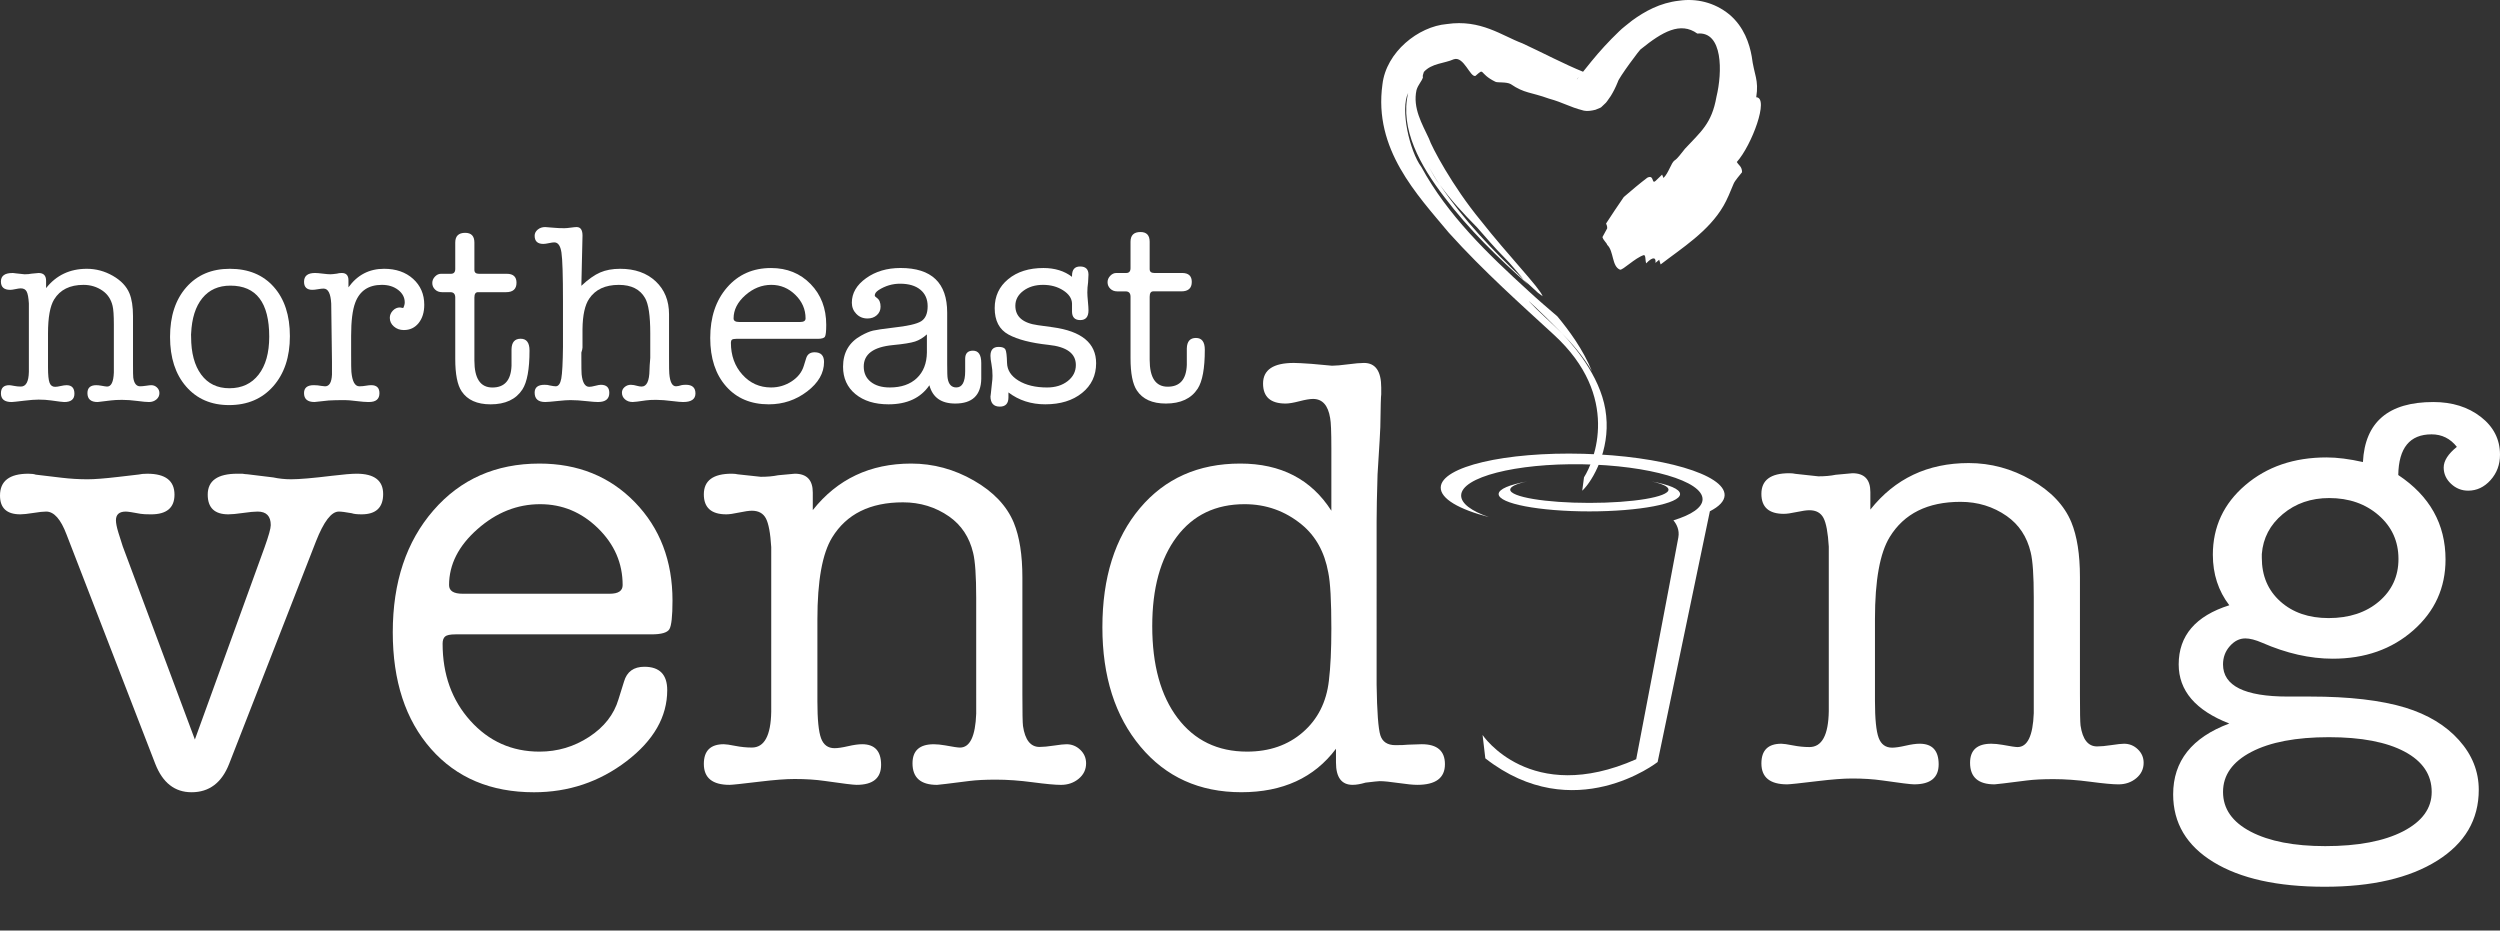 <?xml version="1.0" encoding="utf-8"?>
<!-- Generator: Adobe Illustrator 16.0.0, SVG Export Plug-In . SVG Version: 6.00 Build 0)  -->
<!DOCTYPE svg PUBLIC "-//W3C//DTD SVG 1.1//EN" "http://www.w3.org/Graphics/SVG/1.1/DTD/svg11.dtd">
<svg version="1.1" id="Layer_1" xmlns="http://www.w3.org/2000/svg" xmlns:xlink="http://www.w3.org/1999/xlink" x="0px" y="0px"
	 width="300px" height="111.667px" viewBox="0 0 300 111.667" enable-background="new 0 0 300 111.667" xml:space="preserve">
<rect x="0" y="0" width="300" height="111.667" fill="#333333" stroke="none"/>
<g>
	<g>
		<path fill="#FFFFFF" d="M5.531,33.697v0.874c1.223-1.544,2.854-2.316,4.893-2.316c1.101,0,2.14,0.282,3.12,0.843
			c0.978,0.562,1.641,1.263,1.989,2.1c0.284,0.694,0.428,1.604,0.428,2.729v5.823c0,0.879,0.01,1.4,0.03,1.564
			c0.101,0.695,0.376,1.042,0.823,1.042c0.182,0,0.421-0.023,0.716-0.066c0.294-0.045,0.503-0.068,0.625-0.068
			c0.264,0,0.491,0.091,0.685,0.276c0.193,0.184,0.291,0.408,0.291,0.674c0,0.307-0.123,0.562-0.366,0.766
			c-0.245,0.203-0.54,0.305-0.885,0.305c-0.285,0-0.753-0.043-1.405-0.129c-0.65-0.087-1.261-0.131-1.831-0.131
			c-0.528,0-0.966,0.023-1.312,0.065c-1.019,0.13-1.557,0.195-1.618,0.195c-0.813,0-1.221-0.356-1.221-1.071
			c0-0.633,0.352-0.95,1.057-0.95c0.166,0,0.352,0.019,0.559,0.055c0.393,0.073,0.643,0.11,0.746,0.11
			c0.497,0,0.766-0.562,0.808-1.686v-1.564v-1.87v-2.33c0-1.083-0.05-1.829-0.153-2.238c-0.184-0.777-0.582-1.38-1.194-1.81
			c-0.674-0.469-1.44-0.705-2.297-0.705c-1.634,0-2.808,0.583-3.522,1.748c-0.491,0.797-0.735,2.157-0.735,4.079v4.077
			c0,0.9,0.061,1.512,0.184,1.839c0.121,0.328,0.345,0.492,0.669,0.492c0.163,0,0.387-0.033,0.672-0.099
			c0.284-0.065,0.518-0.098,0.7-0.098c0.63,0,0.945,0.342,0.945,1.025c0,0.665-0.408,0.996-1.221,0.996
			c-0.163,0-0.693-0.065-1.587-0.193c-0.449-0.065-0.946-0.098-1.495-0.098c-0.428,0-0.998,0.042-1.709,0.129
			c-0.896,0.108-1.404,0.162-1.526,0.162c-0.855,0-1.282-0.346-1.282-1.041c0-0.653,0.33-0.98,0.993-0.98
			c0.104,0,0.294,0.029,0.575,0.083c0.278,0.055,0.554,0.082,0.822,0.082c0.622,0,0.942-0.593,0.963-1.78v-3.406v-3.713v-1.075
			c-0.042-0.696-0.13-1.171-0.265-1.427S2.832,34.602,2.5,34.602c-0.145,0-0.357,0.03-0.636,0.09c-0.28,0.061-0.492,0.09-0.637,0.09
			c-0.746,0-1.117-0.332-1.117-0.995c0-0.684,0.46-1.026,1.385-1.026c0.124,0,0.227,0.011,0.309,0.031l1.14,0.122
			c0.328,0,0.615-0.025,0.863-0.077c0.533-0.05,0.811-0.077,0.832-0.077C5.233,32.761,5.531,33.073,5.531,33.697z"/>
		<path fill="#FFFFFF" d="M27.49,48.611c-2.146,0-3.863-0.741-5.151-2.221c-1.288-1.479-1.933-3.466-1.933-5.957
			c0-2.49,0.65-4.476,1.948-5.956c1.298-1.48,3.04-2.222,5.228-2.222c2.227,0,3.986,0.725,5.273,2.175
			c1.288,1.451,1.932,3.42,1.932,5.911c0,2.491-0.665,4.493-1.993,6.004C31.464,47.856,29.696,48.611,27.49,48.611z M27.651,34.276
			c-1.43,0-2.553,0.5-3.369,1.501c-0.817,1.001-1.267,2.419-1.348,4.256c-0.012,0-0.012,0.133,0,0.398
			c0,1.92,0.403,3.426,1.21,4.519c0.806,1.092,1.935,1.639,3.384,1.639c1.491,0,2.66-0.546,3.507-1.639
			c0.848-1.093,1.272-2.608,1.272-4.549C32.307,36.319,30.755,34.276,27.651,34.276z"/>
		<path fill="#FFFFFF" d="M41.815,33.636v0.843c1.065-1.482,2.49-2.224,4.272-2.224c1.434,0,2.596,0.404,3.487,1.21
			c0.891,0.808,1.337,1.843,1.337,3.109c0,0.898-0.225,1.629-0.674,2.19c-0.449,0.562-1.042,0.842-1.776,0.842
			c-0.471,0-0.869-0.142-1.195-0.427c-0.327-0.284-0.489-0.63-0.489-1.035c0-0.325,0.121-0.613,0.363-0.868
			c0.243-0.254,0.527-0.382,0.851-0.382c0.061,0,0.193,0.024,0.396,0.07c0.121-0.244,0.182-0.468,0.182-0.672
			c0-0.591-0.262-1.09-0.784-1.497c-0.524-0.407-1.176-0.611-1.956-0.611c-1.6,0-2.666,0.715-3.2,2.141
			c-0.329,0.878-0.493,2.203-0.493,3.977v2.019c0,1.366,0.01,2.131,0.031,2.293c0.103,1.163,0.421,1.745,0.958,1.745
			c0.267,0,0.545-0.027,0.834-0.079c0.226-0.039,0.421-0.059,0.586-0.059c0.659,0,0.989,0.323,0.989,0.965
			c0,0.705-0.417,1.056-1.253,1.056h-0.122c-0.307,0-0.771-0.038-1.392-0.114c-0.622-0.077-1.084-0.115-1.391-0.115
			c-0.815,0-1.457,0.016-1.925,0.045l-1.713,0.184c-0.836,0-1.254-0.356-1.254-1.071c0-0.633,0.39-0.95,1.17-0.95
			c0.204,0,0.357,0.008,0.461,0.023l0.462,0.068c0.204,0.032,0.348,0.047,0.431,0.047c0.512,0,0.788-0.47,0.83-1.409v-1.562
			l-0.091-6.95c-0.061-1.205-0.366-1.807-0.914-1.807c-0.163,0-0.387,0.026-0.671,0.075c-0.285,0.05-0.508,0.075-0.671,0.075
			c-0.67,0-1.006-0.321-1.006-0.965c0-0.703,0.438-1.056,1.317-1.056c0.205,0,0.509,0.026,0.918,0.077
			c0.409,0.052,0.715,0.077,0.919,0.077c0.163,0,0.429-0.025,0.796-0.077c0.163-0.05,0.356-0.077,0.582-0.077
			C41.549,32.761,41.815,33.053,41.815,33.636z"/>
		<path fill="#FFFFFF" d="M61.383,43.88v-1.97c0.02-0.842,0.385-1.262,1.095-1.262c0.709,0,1.064,0.472,1.064,1.414
			c0,2.236-0.285,3.793-0.854,4.674c-0.774,1.189-2.046,1.784-3.815,1.784c-1.629,0-2.788-0.522-3.48-1.566
			c-0.508-0.76-0.762-2.05-0.762-3.874v-7.375c0-0.429-0.199-0.645-0.595-0.645h-1.002c-0.335,0-0.612-0.108-0.831-0.322
			c-0.219-0.214-0.328-0.474-0.328-0.781c0-0.285,0.106-0.541,0.321-0.765c0.214-0.225,0.454-0.337,0.72-0.337h1.194
			c0.347,0,0.521-0.195,0.521-0.583v-3.165c0-0.778,0.397-1.167,1.194-1.167c0.735,0,1.103,0.389,1.103,1.167v3.288
			c0,0.307,0.183,0.461,0.551,0.461h3.339c0.774,0,1.164,0.358,1.164,1.072c0,0.756-0.419,1.134-1.256,1.134h-3.37
			c-0.286,0-0.428,0.216-0.428,0.645v7.565c0,2.153,0.721,3.229,2.166,3.229C60.556,46.498,61.319,45.625,61.383,43.88z"/>
		<path fill="#FFFFFF" d="M69.9,28.325l-0.138,5.97c0.823-0.77,1.573-1.304,2.253-1.598c0.678-0.295,1.479-0.442,2.406-0.442
			c1.769,0,3.188,0.501,4.258,1.502c1.07,1.002,1.605,2.32,1.605,3.954v5.119c0,1.206,0.009,1.871,0.03,1.993
			c0.082,1.021,0.349,1.532,0.801,1.532c0.164,0,0.4-0.047,0.708-0.145c0.123-0.023,0.286-0.036,0.492-0.036
			c0.758,0,1.139,0.345,1.139,1.035c0,0.688-0.491,1.033-1.471,1.033c-0.266,0-0.654-0.033-1.164-0.098
			c-0.857-0.108-1.551-0.163-2.083-0.163c-0.531,0-0.939,0.023-1.224,0.065c-0.858,0.13-1.389,0.195-1.594,0.195
			c-0.367,0-0.674-0.106-0.917-0.318c-0.246-0.212-0.369-0.482-0.369-0.806c0-0.263,0.107-0.487,0.319-0.668
			c0.212-0.183,0.46-0.274,0.744-0.274c0.222,0,0.485,0.045,0.789,0.133c0.181,0.052,0.353,0.078,0.515,0.078
			c0.607,0,0.921-0.664,0.941-1.993c0-0.245,0.03-0.725,0.091-1.441v-1.318v-1.655c0-2.084-0.206-3.484-0.618-4.2
			c-0.599-1.062-1.649-1.594-3.154-1.594c-1.629,0-2.813,0.552-3.556,1.656c-0.515,0.756-0.784,1.974-0.803,3.648v2.208
			c0,0.123-0.046,0.327-0.138,0.613c0,0.266,0,0.46,0,0.583c0,1.165,0.011,1.838,0.032,2.023c0.104,1.001,0.41,1.503,0.917,1.503
			c0.168,0,0.406-0.041,0.712-0.122c0.306-0.08,0.533-0.122,0.68-0.122c0.676,0,1.013,0.324,1.013,0.971
			c0,0.731-0.454,1.096-1.36,1.096c-0.289,0-0.72-0.033-1.296-0.098c-0.782-0.088-1.452-0.131-2.008-0.131
			c-0.35,0-0.834,0.033-1.453,0.099c-0.824,0.087-1.349,0.13-1.575,0.13c-0.844,0-1.267-0.375-1.267-1.127
			c0-0.626,0.395-0.94,1.185-0.94c0.27,0,0.468,0.025,0.593,0.072c0.354,0.073,0.603,0.109,0.748,0.109
			c0.333,0,0.556-0.312,0.672-0.935c0.114-0.624,0.181-1.897,0.202-3.82V36.11c0-3.067-0.061-5.004-0.184-5.813
			c-0.123-0.807-0.409-1.212-0.858-1.212c-0.142,0-0.358,0.031-0.644,0.092c-0.285,0.062-0.509,0.093-0.673,0.093
			c-0.694,0-1.041-0.327-1.041-0.98c0-0.287,0.124-0.531,0.368-0.736c0.246-0.204,0.543-0.306,0.892-0.306
			c0.102,0,0.45,0.028,1.044,0.083c0.389,0.038,0.809,0.054,1.259,0.054c0.184,0,0.439-0.022,0.768-0.068
			c0.327-0.045,0.563-0.069,0.706-0.069c0.471,0,0.707,0.339,0.707,1.016V28.325z"/>
	</g>
	<g>
		<path fill="#FFFFFF" d="M99.148,38.98c0,0.774-0.052,1.248-0.154,1.421c-0.102,0.173-0.398,0.259-0.89,0.259h-9.753
			c-0.265,0-0.438,0.036-0.521,0.108c-0.081,0.072-0.122,0.189-0.122,0.354c0,1.535,0.459,2.815,1.381,3.838
			c0.921,1.023,2.067,1.536,3.439,1.536c0.9,0,1.724-0.246,2.472-0.734c0.747-0.49,1.232-1.112,1.458-1.867l0.276-0.888
			c0.143-0.49,0.48-0.734,1.013-0.734c0.758,0,1.137,0.387,1.137,1.163c0,1.328-0.675,2.506-2.026,3.537
			c-1.35,1.03-2.885,1.546-4.603,1.546c-2.149,0-3.857-0.721-5.126-2.16c-1.268-1.439-1.902-3.374-1.902-5.804
			c0-2.491,0.674-4.512,2.024-6.064c1.349-1.552,3.107-2.328,5.274-2.328c1.921,0,3.505,0.643,4.752,1.926
			C98.524,35.372,99.148,37.002,99.148,38.98z M88.03,38.21c0,0.287,0.224,0.429,0.674,0.429h7.32c0.429,0,0.644-0.142,0.644-0.429
			c0-1.086-0.409-2.029-1.226-2.828c-0.817-0.798-1.775-1.199-2.879-1.199c-1.144,0-2.186,0.416-3.125,1.245
			C88.5,36.258,88.03,37.186,88.03,38.21z"/>
		<path fill="#FFFFFF" d="M114.625,48.425c-1.676,0-2.708-0.73-3.097-2.193c-1.041,1.524-2.677,2.286-4.904,2.286
			c-1.656,0-2.98-0.41-3.971-1.227c-0.991-0.818-1.487-1.912-1.487-3.282c0-1.695,0.727-2.943,2.178-3.74
			c0.552-0.306,1.028-0.505,1.427-0.597c0.397-0.093,1.201-0.21,2.407-0.354c1.718-0.185,2.837-0.438,3.359-0.767
			c0.521-0.327,0.781-0.929,0.781-1.809c0-0.838-0.292-1.497-0.873-1.977c-0.584-0.48-1.396-0.721-2.439-0.721
			c-0.919,0-1.778,0.255-2.575,0.767c-0.307,0.206-0.46,0.42-0.46,0.645c0,0.083,0.09,0.185,0.272,0.307
			c0.283,0.205,0.424,0.553,0.424,1.044c0,0.409-0.149,0.747-0.446,1.014c-0.296,0.266-0.672,0.398-1.123,0.398
			c-0.534,0-0.979-0.183-1.339-0.551c-0.357-0.368-0.538-0.815-0.538-1.346c0-1.143,0.569-2.122,1.707-2.938
			c1.137-0.816,2.517-1.225,4.137-1.225c3.73,0,5.596,1.784,5.596,5.349v6.174c0,0.978,0.021,1.559,0.061,1.742
			c0.121,0.713,0.466,1.069,1.034,1.069c0.709,0,1.064-0.65,1.064-1.947v-1.49c0-0.649,0.312-0.974,0.935-0.974
			c0.664,0,0.995,0.493,0.995,1.477v0.153v1.754C117.712,47.44,116.669,48.425,114.625,48.425z M111.228,42.299v-2.174
			c-0.448,0.409-0.922,0.695-1.421,0.858c-0.5,0.163-1.391,0.307-2.674,0.429c-2.324,0.225-3.484,1.082-3.484,2.572
			c0,0.777,0.28,1.39,0.843,1.838c0.563,0.45,1.326,0.674,2.288,0.674c1.37,0,2.449-0.373,3.238-1.118
			C110.804,44.633,111.208,43.606,111.228,42.299z"/>
		<path fill="#FFFFFF" d="M125.211,32.162c1.368,0,2.512,0.354,3.43,1.058v-0.121c0-0.747,0.324-1.12,0.972-1.12
			c0.669,0,1.004,0.327,1.004,0.98c0,0.122-0.017,0.429-0.046,0.918c-0.062,0.41-0.091,0.818-0.091,1.225
			c0,0.246,0.023,0.603,0.069,1.073c0.045,0.469,0.069,0.827,0.069,1.072c0,0.775-0.329,1.163-0.988,1.163
			c-0.639,0-0.968-0.326-0.988-0.979v-1.011c-0.021-0.612-0.375-1.137-1.062-1.577c-0.686-0.44-1.491-0.66-2.415-0.66
			c-0.944,0-1.733,0.241-2.37,0.72c-0.636,0.48-0.953,1.077-0.953,1.792c0,1.306,0.899,2.082,2.701,2.327l1.777,0.246
			c3.476,0.47,5.215,1.91,5.215,4.318c0,1.47-0.562,2.661-1.687,3.569c-1.125,0.909-2.597,1.363-4.417,1.363
			c-1.698,0-3.171-0.477-4.417-1.427c0,0.207,0,0.403,0,0.589c0,0.742-0.344,1.114-1.033,1.114c-0.751,0-1.126-0.419-1.126-1.255
			c0,0.143,0.062-0.389,0.184-1.593c0.042-0.286,0.062-0.571,0.062-0.858c0-0.49-0.041-0.95-0.123-1.379
			c-0.082-0.429-0.123-0.765-0.123-1.01c0-0.714,0.326-1.072,0.979-1.072c0.428,0,0.699,0.102,0.811,0.304
			c0.111,0.204,0.178,0.74,0.199,1.613c0.021,0.873,0.479,1.582,1.376,2.13c0.897,0.548,2.039,0.822,3.426,0.822
			c0.998,0,1.824-0.255,2.477-0.766c0.651-0.511,0.979-1.154,0.979-1.931c0-1.388-1.1-2.194-3.298-2.419
			c-2.096-0.225-3.694-0.638-4.793-1.24c-1.1-0.603-1.648-1.659-1.648-3.17c0-1.429,0.54-2.588,1.623-3.476
			C122.067,32.607,123.475,32.162,125.211,32.162z"/>
		<path fill="#FFFFFF" d="M142.418,43.787v-1.971c0.021-0.841,0.384-1.262,1.095-1.262c0.708,0,1.064,0.472,1.064,1.414
			c0,2.235-0.285,3.793-0.855,4.674c-0.773,1.189-2.045,1.783-3.816,1.783c-1.628,0-2.788-0.521-3.479-1.567
			c-0.509-0.758-0.763-2.049-0.763-3.873v-7.375c0-0.43-0.198-0.645-0.594-0.645h-1.003c-0.334,0-0.612-0.108-0.831-0.322
			c-0.22-0.213-0.329-0.474-0.329-0.781c0-0.285,0.107-0.541,0.322-0.766c0.214-0.225,0.455-0.337,0.72-0.337h1.194
			c0.346,0,0.52-0.195,0.52-0.583V29.01c0-0.779,0.398-1.167,1.195-1.167c0.735,0,1.102,0.388,1.102,1.167v3.288
			c0,0.307,0.185,0.46,0.552,0.46h3.338c0.775,0,1.164,0.357,1.164,1.072c0,0.756-0.419,1.134-1.255,1.134h-3.371
			c-0.285,0-0.428,0.215-0.428,0.646v7.565c0,2.153,0.722,3.229,2.167,3.229C141.592,46.404,142.354,45.531,142.418,43.787z"/>
	</g>
	<g>
		<path fill="#FFFFFF" d="M14.726,65.553l8.659,23.19l8.364-23.066c0.493-1.38,0.742-2.267,0.742-2.66
			c0-1.084-0.525-1.628-1.573-1.628c-0.401,0-0.987,0.055-1.761,0.167c-0.773,0.111-1.361,0.165-1.758,0.165
			c-1.648,0-2.472-0.787-2.472-2.366c0-1.672,1.187-2.509,3.559-2.509c0.099,0,0.296,0,0.594,0c0.246,0.043,0.443,0.064,0.592,0.064
			l3.113,0.38c0.692,0.148,1.409,0.223,2.149,0.223c0.988,0,2.619-0.139,4.893-0.418c1.382-0.167,2.371-0.25,2.965-0.25
			c2.125,0,3.187,0.814,3.187,2.438c0,1.625-0.864,2.437-2.587,2.437c-0.543,0-0.937-0.043-1.183-0.133
			c-0.738-0.132-1.256-0.199-1.551-0.199c-0.889,0-1.8,1.188-2.735,3.562L27.499,91.658c-0.888,2.273-2.392,3.411-4.509,3.411
			c-2.023,0-3.475-1.14-4.362-3.419L7.984,64.138c-0.691-1.832-1.505-2.75-2.439-2.75c-0.347,0-0.865,0.055-1.553,0.167
			c-0.69,0.111-1.208,0.165-1.554,0.165C0.812,61.721,0,60.97,0,59.465c0-1.745,1.134-2.619,3.403-2.619
			c0.396,0,0.69,0.038,0.888,0.112l3.107,0.37c1.036,0.124,2.073,0.186,3.108,0.186c0.838,0,2.071-0.096,3.7-0.287l2.443-0.285
			c0.244-0.061,0.591-0.095,1.034-0.095c2.171,0,3.256,0.839,3.256,2.513c0,1.576-0.938,2.362-2.812,2.362
			c-0.592,0-1.011-0.021-1.256-0.065c-0.938-0.176-1.528-0.267-1.775-0.267c-0.789,0-1.183,0.349-1.183,1.041
			c0,0.348,0.098,0.843,0.295,1.486L14.726,65.553z"/>
	</g>
	<g>
		<path fill="#FFFFFF" d="M80.7,72.07c0,1.868-0.125,3.011-0.371,3.428c-0.246,0.418-0.961,0.625-2.146,0.625H54.666
			c-0.641,0-1.06,0.087-1.257,0.26c-0.197,0.173-0.296,0.457-0.296,0.853c0,3.702,1.109,6.787,3.332,9.256
			c2.221,2.468,4.985,3.703,8.294,3.703c2.17,0,4.157-0.592,5.959-1.772c1.802-1.179,2.975-2.68,3.518-4.501l0.668-2.14
			c0.343-1.179,1.158-1.771,2.441-1.771c1.826,0,2.742,0.936,2.742,2.806c0,3.198-1.63,6.041-4.886,8.528
			c-3.257,2.484-6.958,3.725-11.102,3.725c-5.181,0-9.301-1.733-12.36-5.207c-3.058-3.471-4.587-8.136-4.587-13.996
			c0-6.007,1.625-10.881,4.881-14.625c3.251-3.744,7.49-5.614,12.716-5.614c4.632,0,8.454,1.549,11.46,4.643
			C79.197,63.37,80.7,67.302,80.7,72.07z M53.888,70.211c0,0.693,0.542,1.038,1.626,1.038h17.653c1.033,0,1.55-0.345,1.55-1.038
			c0-2.618-0.983-4.891-2.954-6.819c-1.971-1.926-4.284-2.89-6.942-2.89c-2.759,0-5.272,1-7.535,3.003
			C55.021,65.505,53.888,67.742,53.888,70.211z"/>
	</g>
	<g>
		<path fill="#FFFFFF" d="M97.534,59.104v2.107c2.951-3.721,6.883-5.583,11.803-5.583c2.654,0,5.16,0.678,7.521,2.034
			c2.36,1.354,3.958,3.042,4.796,5.061c0.688,1.677,1.032,3.87,1.032,6.579v14.047c0,2.119,0.023,3.376,0.072,3.77
			c0.247,1.674,0.908,2.514,1.986,2.514c0.438,0,1.015-0.053,1.725-0.162c0.709-0.108,1.214-0.163,1.508-0.163
			c0.639,0,1.188,0.223,1.654,0.666c0.465,0.443,0.7,0.984,0.7,1.625c0,0.74-0.294,1.356-0.884,1.848
			c-0.588,0.489-1.3,0.738-2.135,0.738c-0.687,0-1.815-0.105-3.386-0.313c-1.57-0.21-3.042-0.315-4.416-0.315
			c-1.276,0-2.331,0.054-3.164,0.157c-2.456,0.313-3.755,0.471-3.901,0.471c-1.963,0-2.945-0.86-2.945-2.585
			c0-1.525,0.849-2.29,2.549-2.29c0.399,0,0.848,0.046,1.349,0.132c0.948,0.178,1.549,0.267,1.798,0.267
			c1.196,0,1.849-1.356,1.948-4.066V81.87v-4.51v-5.619c0-2.613-0.123-4.41-0.368-5.398c-0.443-1.874-1.404-3.327-2.881-4.364
			c-1.625-1.131-3.473-1.699-5.54-1.699c-3.94,0-6.771,1.406-8.495,4.214c-1.183,1.923-1.772,5.202-1.772,9.835v9.833
			c0,2.167,0.146,3.646,0.441,4.437c0.293,0.788,0.833,1.183,1.616,1.183c0.391,0,0.932-0.08,1.617-0.238s1.251-0.237,1.692-0.237
			c1.518,0,2.278,0.826,2.278,2.473c0,1.603-0.981,2.402-2.944,2.402c-0.393,0-1.669-0.158-3.828-0.469
			c-1.08-0.157-2.282-0.233-3.606-0.233c-1.031,0-2.405,0.104-4.122,0.311c-2.16,0.261-3.387,0.392-3.681,0.392
			c-2.061,0-3.09-0.836-3.09-2.512c0-1.576,0.798-2.364,2.396-2.364c0.25,0,0.711,0.068,1.386,0.201
			c0.673,0.132,1.333,0.198,1.983,0.198c1.497,0,2.271-1.431,2.322-4.293V77.2v-8.956v-2.591c-0.1-1.676-0.315-2.824-0.638-3.441
			c-0.325-0.616-0.885-0.925-1.684-0.925c-0.35,0-0.861,0.073-1.535,0.216c-0.676,0.146-1.186,0.217-1.536,0.217
			c-1.797,0-2.695-0.799-2.695-2.399c0-1.65,1.112-2.476,3.341-2.476c0.295,0,0.543,0.027,0.743,0.075l2.748,0.296
			c0.792,0,1.486-0.061,2.08-0.186c1.288-0.123,1.957-0.185,2.006-0.185C96.816,56.846,97.534,57.599,97.534,59.104z"/>
	</g>
	<g>
		<path fill="#FFFFFF" d="M148.829,55.628c4.878,0,8.521,1.887,10.934,5.659v-7.486c0-1.977-0.05-3.187-0.146-3.632
			c-0.244-1.53-0.929-2.298-2.05-2.298c-0.391,0-0.939,0.094-1.647,0.279c-0.706,0.183-1.256,0.275-1.645,0.275
			c-1.808,0-2.709-0.798-2.709-2.399c0-1.649,1.231-2.474,3.692-2.474c0.395,0,1.107,0.038,2.144,0.111
			c1.573,0.148,2.386,0.222,2.438,0.222c0.441,0,1.08-0.057,1.919-0.167c0.837-0.11,1.477-0.166,1.92-0.166
			c1.377,0,2.068,0.986,2.068,2.958v0.815c-0.038,0.15-0.074,1.454-0.109,3.92c0,0.299-0.112,2.196-0.333,5.697
			c-0.075,2.466-0.112,4.342-0.112,5.623v7.251V82.17c0.049,3.253,0.2,5.274,0.45,6.065c0.252,0.789,0.854,1.183,1.806,1.183
			c0.65,0,1.154-0.017,1.505-0.057c0.804-0.035,1.354-0.055,1.655-0.055c1.854,0,2.783,0.802,2.783,2.401
			c0,1.65-1.107,2.474-3.324,2.474c-0.493,0-1.244-0.075-2.254-0.221c-1.01-0.148-1.76-0.222-2.251-0.222
			c-0.148,0-0.716,0.058-1.698,0.177c-0.594,0.176-1.107,0.266-1.551,0.266c-1.33,0-1.997-0.896-1.997-2.687v-0.373v-1.271
			c-2.604,3.48-6.391,5.216-11.36,5.216c-5.017,0-9.047-1.82-12.096-5.466c-3.05-3.642-4.575-8.418-4.575-14.329
			c0-5.957,1.502-10.72,4.505-14.291C139.794,57.415,143.805,55.628,148.829,55.628z M159.465,81.701
			c0.198-1.624,0.298-3.718,0.298-6.279c0-3.299-0.124-5.539-0.371-6.721c-0.446-2.462-1.513-4.382-3.197-5.762
			c-1.984-1.623-4.267-2.437-6.846-2.437c-3.47,0-6.184,1.306-8.143,3.916c-1.959,2.611-2.937,6.18-2.937,10.709
			c0,4.677,1.016,8.36,3.048,11.043c2.033,2.683,4.809,4.024,8.331,4.024c2.677,0,4.91-0.775,6.695-2.328
			C158.126,86.318,159.168,84.261,159.465,81.701z"/>
	</g>
	<g>
		<path fill="#FFFFFF" d="M224.443,59.042v2.108c2.949-3.721,6.885-5.583,11.8-5.583c2.654,0,5.161,0.68,7.523,2.034
			c2.358,1.354,3.956,3.042,4.794,5.061c0.688,1.676,1.033,3.869,1.033,6.579v14.047c0,2.12,0.022,3.376,0.071,3.77
			c0.245,1.674,0.908,2.513,1.986,2.513c0.439,0,1.016-0.051,1.726-0.16c0.711-0.108,1.214-0.163,1.51-0.163
			c0.635,0,1.187,0.221,1.65,0.665c0.467,0.443,0.701,0.984,0.701,1.625c0,0.74-0.295,1.357-0.884,1.847
			c-0.588,0.49-1.3,0.738-2.134,0.738c-0.688,0-1.816-0.105-3.386-0.313c-1.57-0.209-3.042-0.315-4.417-0.315
			c-1.275,0-2.33,0.054-3.163,0.158c-2.456,0.312-3.756,0.47-3.902,0.47c-1.961,0-2.943-0.86-2.943-2.585
			c0-1.526,0.848-2.29,2.548-2.29c0.397,0,0.85,0.045,1.35,0.132c0.947,0.177,1.549,0.267,1.797,0.267
			c1.198,0,1.85-1.356,1.949-4.066v-3.771v-4.51v-5.619c0-2.612-0.123-4.41-0.368-5.398c-0.442-1.873-1.403-3.326-2.88-4.362
			c-1.626-1.131-3.474-1.7-5.541-1.7c-3.939,0-6.771,1.407-8.492,4.214c-1.184,1.924-1.775,5.202-1.775,9.836V84.1
			c0,2.169,0.148,3.646,0.443,4.437c0.293,0.788,0.832,1.182,1.616,1.182c0.392,0,0.931-0.079,1.616-0.237s1.251-0.236,1.691-0.236
			c1.52,0,2.278,0.826,2.278,2.473c0,1.602-0.981,2.402-2.944,2.402c-0.395,0-1.668-0.158-3.826-0.469
			c-1.081-0.155-2.283-0.232-3.607-0.232c-1.033,0-2.404,0.102-4.122,0.311c-2.16,0.261-3.386,0.391-3.679,0.391
			c-2.062,0-3.093-0.836-3.093-2.511c0-1.576,0.798-2.363,2.396-2.363c0.248,0,0.712,0.068,1.389,0.2
			c0.672,0.132,1.332,0.199,1.982,0.199c1.496,0,2.271-1.431,2.32-4.293v-8.214v-8.956v-2.591c-0.1-1.677-0.313-2.825-0.637-3.44
			c-0.326-0.617-0.887-0.926-1.684-0.926c-0.35,0-0.863,0.073-1.537,0.217c-0.674,0.146-1.186,0.216-1.535,0.216
			c-1.797,0-2.694-0.799-2.694-2.398c0-1.65,1.112-2.474,3.342-2.474c0.297,0,0.544,0.026,0.743,0.073l2.75,0.298
			c0.79,0,1.483-0.062,2.078-0.187c1.289-0.123,1.957-0.184,2.005-0.184C223.726,56.786,224.443,57.537,224.443,59.042z"/>
	</g>
	<g>
		<path fill="#FFFFFF" d="M279.18,54.891c1.283,0,2.74,0.185,4.371,0.554c0.244-4.8,3.062-7.202,8.447-7.202
			c2.271,0,4.174,0.597,5.705,1.786c1.531,1.191,2.297,2.703,2.297,4.537c0,1.191-0.379,2.208-1.138,3.052
			c-0.759,0.842-1.655,1.261-2.683,1.261c-0.783,0-1.469-0.273-2.056-0.824c-0.589-0.551-0.88-1.202-0.88-1.954
			c0-0.799,0.525-1.626,1.581-2.477c-0.789-1-1.802-1.503-3.036-1.503c-2.612,0-3.945,1.626-3.996,4.882
			c3.781,2.514,5.672,5.894,5.672,10.132c0,3.404-1.291,6.24-3.869,8.506c-2.578,2.269-5.801,3.403-9.668,3.403
			c-2.727,0-5.553-0.639-8.479-1.919c-0.795-0.343-1.465-0.516-2.008-0.516c-0.696,0-1.315,0.311-1.861,0.929
			s-0.816,1.348-0.816,2.189c0,2.572,2.593,3.859,7.783,3.859h0.445c0.395,0,0.84,0,1.334,0c0.492,0,0.79,0,0.889,0
			c4.696,0,8.501,0.443,11.416,1.326c2.717,0.834,4.867,2.136,6.447,3.902c1.583,1.767,2.375,3.754,2.375,5.962
			c0,3.584-1.663,6.418-4.99,8.505c-3.328,2.083-7.825,3.129-13.494,3.129s-10.117-0.986-13.347-2.957
			c-3.228-1.972-4.842-4.682-4.842-8.131c0-3.989,2.246-6.824,6.737-8.5c-4.049-1.574-6.073-3.942-6.073-7.094
			c0-3.449,2.024-5.816,6.073-7.098c-1.317-1.723-1.974-3.744-1.974-6.061c0-3.349,1.298-6.132,3.892-8.35
			C272.027,56.002,275.275,54.891,279.18,54.891z M279.468,88.462c-3.94,0-7.044,0.591-9.308,1.771
			c-2.264,1.184-3.396,2.782-3.396,4.801s1.107,3.606,3.322,4.766c2.218,1.156,5.197,1.735,8.938,1.735
			c3.939,0,7.054-0.593,9.344-1.772c2.289-1.184,3.436-2.758,3.436-4.729c0-2.067-1.084-3.681-3.252-4.837
			C286.384,89.043,283.355,88.462,279.468,88.462z M279.504,59.766c-2.177,0-4.031,0.64-5.564,1.921
			c-1.535,1.282-2.375,2.88-2.523,4.801c0,0-0.003,0.149,0,0.443c0,2.167,0.74,3.915,2.227,5.245
			c1.483,1.329,3.411,1.994,5.787,1.994c2.473,0,4.488-0.665,6.048-1.994c1.558-1.33,2.337-3.029,2.337-5.099
			c0-2.117-0.794-3.864-2.377-5.243C283.855,60.457,281.878,59.766,279.504,59.766z"/>
	</g>
	<path fill="#FFFFFF" d="M57.214,24.798"/>
	<g>
		<path fill="#FFFFFF" d="M190.037,54.456c-9.406-0.26-17.084,1.546-17.149,4.033c-0.036,1.358,2.207,2.637,5.777,3.561
			c-2.089-0.724-3.342-1.632-3.327-2.601c0.034-2.194,6.547-3.867,14.548-3.736c7.999,0.13,14.458,2.016,14.423,4.209
			c-0.015,0.983-1.332,1.86-3.497,2.519c0.37,0.446,0.754,1.153,0.589,2.054c-0.867,4.729-5.057,26.61-5.057,26.61
			c-12.735,5.637-18.435-2.905-18.435-2.905l0.33,2.801c10.634,8.311,20.675,0.443,20.675,0.443l6.271-30.092
			c1.112-0.565,1.749-1.215,1.769-1.922C207.018,56.943,199.445,54.716,190.037,54.456z"/>
		<path fill="#FFFFFF" d="M198.182,57.774c1.275,0.271,2.039,0.612,2.039,0.984c0,0.878-4.252,1.59-9.498,1.59
			s-9.498-0.712-9.498-1.59c0-0.372,0.764-0.713,2.039-0.984c-2.108,0.379-3.428,0.917-3.428,1.514
			c0,1.148,4.875,2.079,10.887,2.079s10.886-0.931,10.886-2.079C201.608,58.691,200.29,58.153,198.182,57.774z"/>
	</g>
	<path fill="#FFFFFF" d="M189.867,58.888c1.322-1.247,3.312-4.891,2.875-8.993c-0.38-4.126-3.389-7.889-5.32-9.915
		c-1.546-1.51-2.906-2.697-3.772-3.637c-0.786-0.792,1.132,0.956,3.772,3.637c1.162,1.183,2.477,2.642,3.609,4.564
		c-1.058-2.627-2.814-4.971-4.146-6.579c-1.137-0.976-2.289-1.958-3.418-3c-4.97-4.529-9.768-9.157-12.906-14.931
		c-1.42-1.91-2.551-6.95-1.582-8.878c-1.023,4.323,1.46,8.728,4.351,12.499c2.893,3.844,6.411,7.255,10.065,10.497l-0.539-0.583
		c-3.74-3.514-7.275-7.252-10.07-11.389c-0.53-0.667-0.922-1.419-1.34-2.184c0.434,0.732,0.82,1.491,1.34,2.184
		c1.291,1.801,2.773,3.392,4.486,5.134c0.992,1.131,2.125,2.458,3.202,3.538c0.89,0.874,1.593,1.807,2.382,2.717l1.695,1.559
		l0.572,0.425l-0.016-0.03c-0.38-1.021-4.128-4.873-7.426-9.065c-3.389-4.11-5.902-8.864-6.208-9.829
		c-0.821-1.764-1.962-3.668-1.493-5.818c0.204-0.683,0.645-1.054,0.777-1.544c-0.07-0.112,0.016-0.36,0.107-0.635
		c0.95-1.053,2.472-1.013,3.582-1.518c1.204-0.425,1.974,2.195,2.606,1.997c1.19-1.05,0.31-0.323,2.396,0.701
		c0.246,0.136,1.335-0.013,1.843,0.282c1.655,1.127,2.378,0.943,4.57,1.736c1.766,0.488,2.461,0.999,4.092,1.416
		c0.057,0.017,0.498,0.184,1.502-0.074l0.553-0.227l0.123-0.067c1.143-1.08,0.325-0.308,0.584-0.555l0.027-0.035l0.115-0.145
		l0.439-0.629c0.286-0.465,0.563-0.99,0.845-1.694c0.071-0.424,2.721-4.029,2.798-3.949c2.533-2.048,4.713-3.305,6.74-1.842
		c3.086-0.306,3.013,4.638,2.296,7.587c-0.567,3.238-1.896,4.206-3.784,6.242c-0.511,0.614-0.836,1.134-1.255,1.406
		c-0.393,0.271-0.706,1.51-1.318,2.094l-0.165-0.405c-0.201,0.193-0.596,0.575-0.794,0.766c-0.216,0.189-0.263,0.051-0.313-0.085
		c-0.099-0.274-0.2-0.543-0.672-0.308c-0.946,0.721-1.844,1.479-2.818,2.317c-0.699,1.021-1.44,2.108-2.126,3.18
		c0.079,0.175,0.149,0.354,0.132,0.584l-0.568,1.043c0.129,0.429,0.489,0.653,0.576,0.939c0.8,0.74,0.537,2.59,1.534,2.973
		c0.321,0.084,1.803-1.411,2.837-1.745c0.268-0.05,0.168,0.564,0.299,0.986c0.859-0.9,1.211-0.666,1.113-0.054
		c0.226-0.189,0.449-0.378,0.449-0.378c0.043,0.142,0.172,0.564,0.172,0.564c2.484-1.916,5.775-3.962,7.545-7.032
		c0.396-0.658,0.893-1.854,1.209-2.637c0.154-0.397,0.811-1.116,1.02-1.399c-0.004-0.702-0.414-0.824-0.628-1.226
		c1.795-2.008,3.919-7.72,2.329-7.771c0.33-2.131-0.252-2.612-0.543-4.907c-0.268-1.506-0.912-3.532-2.686-5.028
		c-1.81-1.474-3.994-1.949-6.037-1.649c-2.286,0.254-4.112,1.275-5.643,2.389c-0.539,0.45-1.12,0.856-1.562,1.303
		c-1.242,1.189-2.336,2.394-3.307,3.586c-0.496,0.597-0.967,1.182-1.415,1.757l-0.342,0.43c0.372-0.736,1.728-0.714,1.424-0.702
		c-0.021-0.007-0.337-0.11-0.599-0.208c-2.378-0.96-4.877-2.296-7.349-3.438c-2.446-0.908-4.997-2.915-9.069-2.315
		c-3.424,0.289-7.28,3.361-7.728,7.242c-1.087,7.788,4.152,13.215,7.968,17.801c4.174,4.631,8.729,8.67,12.6,12.236
		c8.082,7.419,4.853,15.172,3.62,17.114L189.867,58.888z"/>
</g>
</svg>
